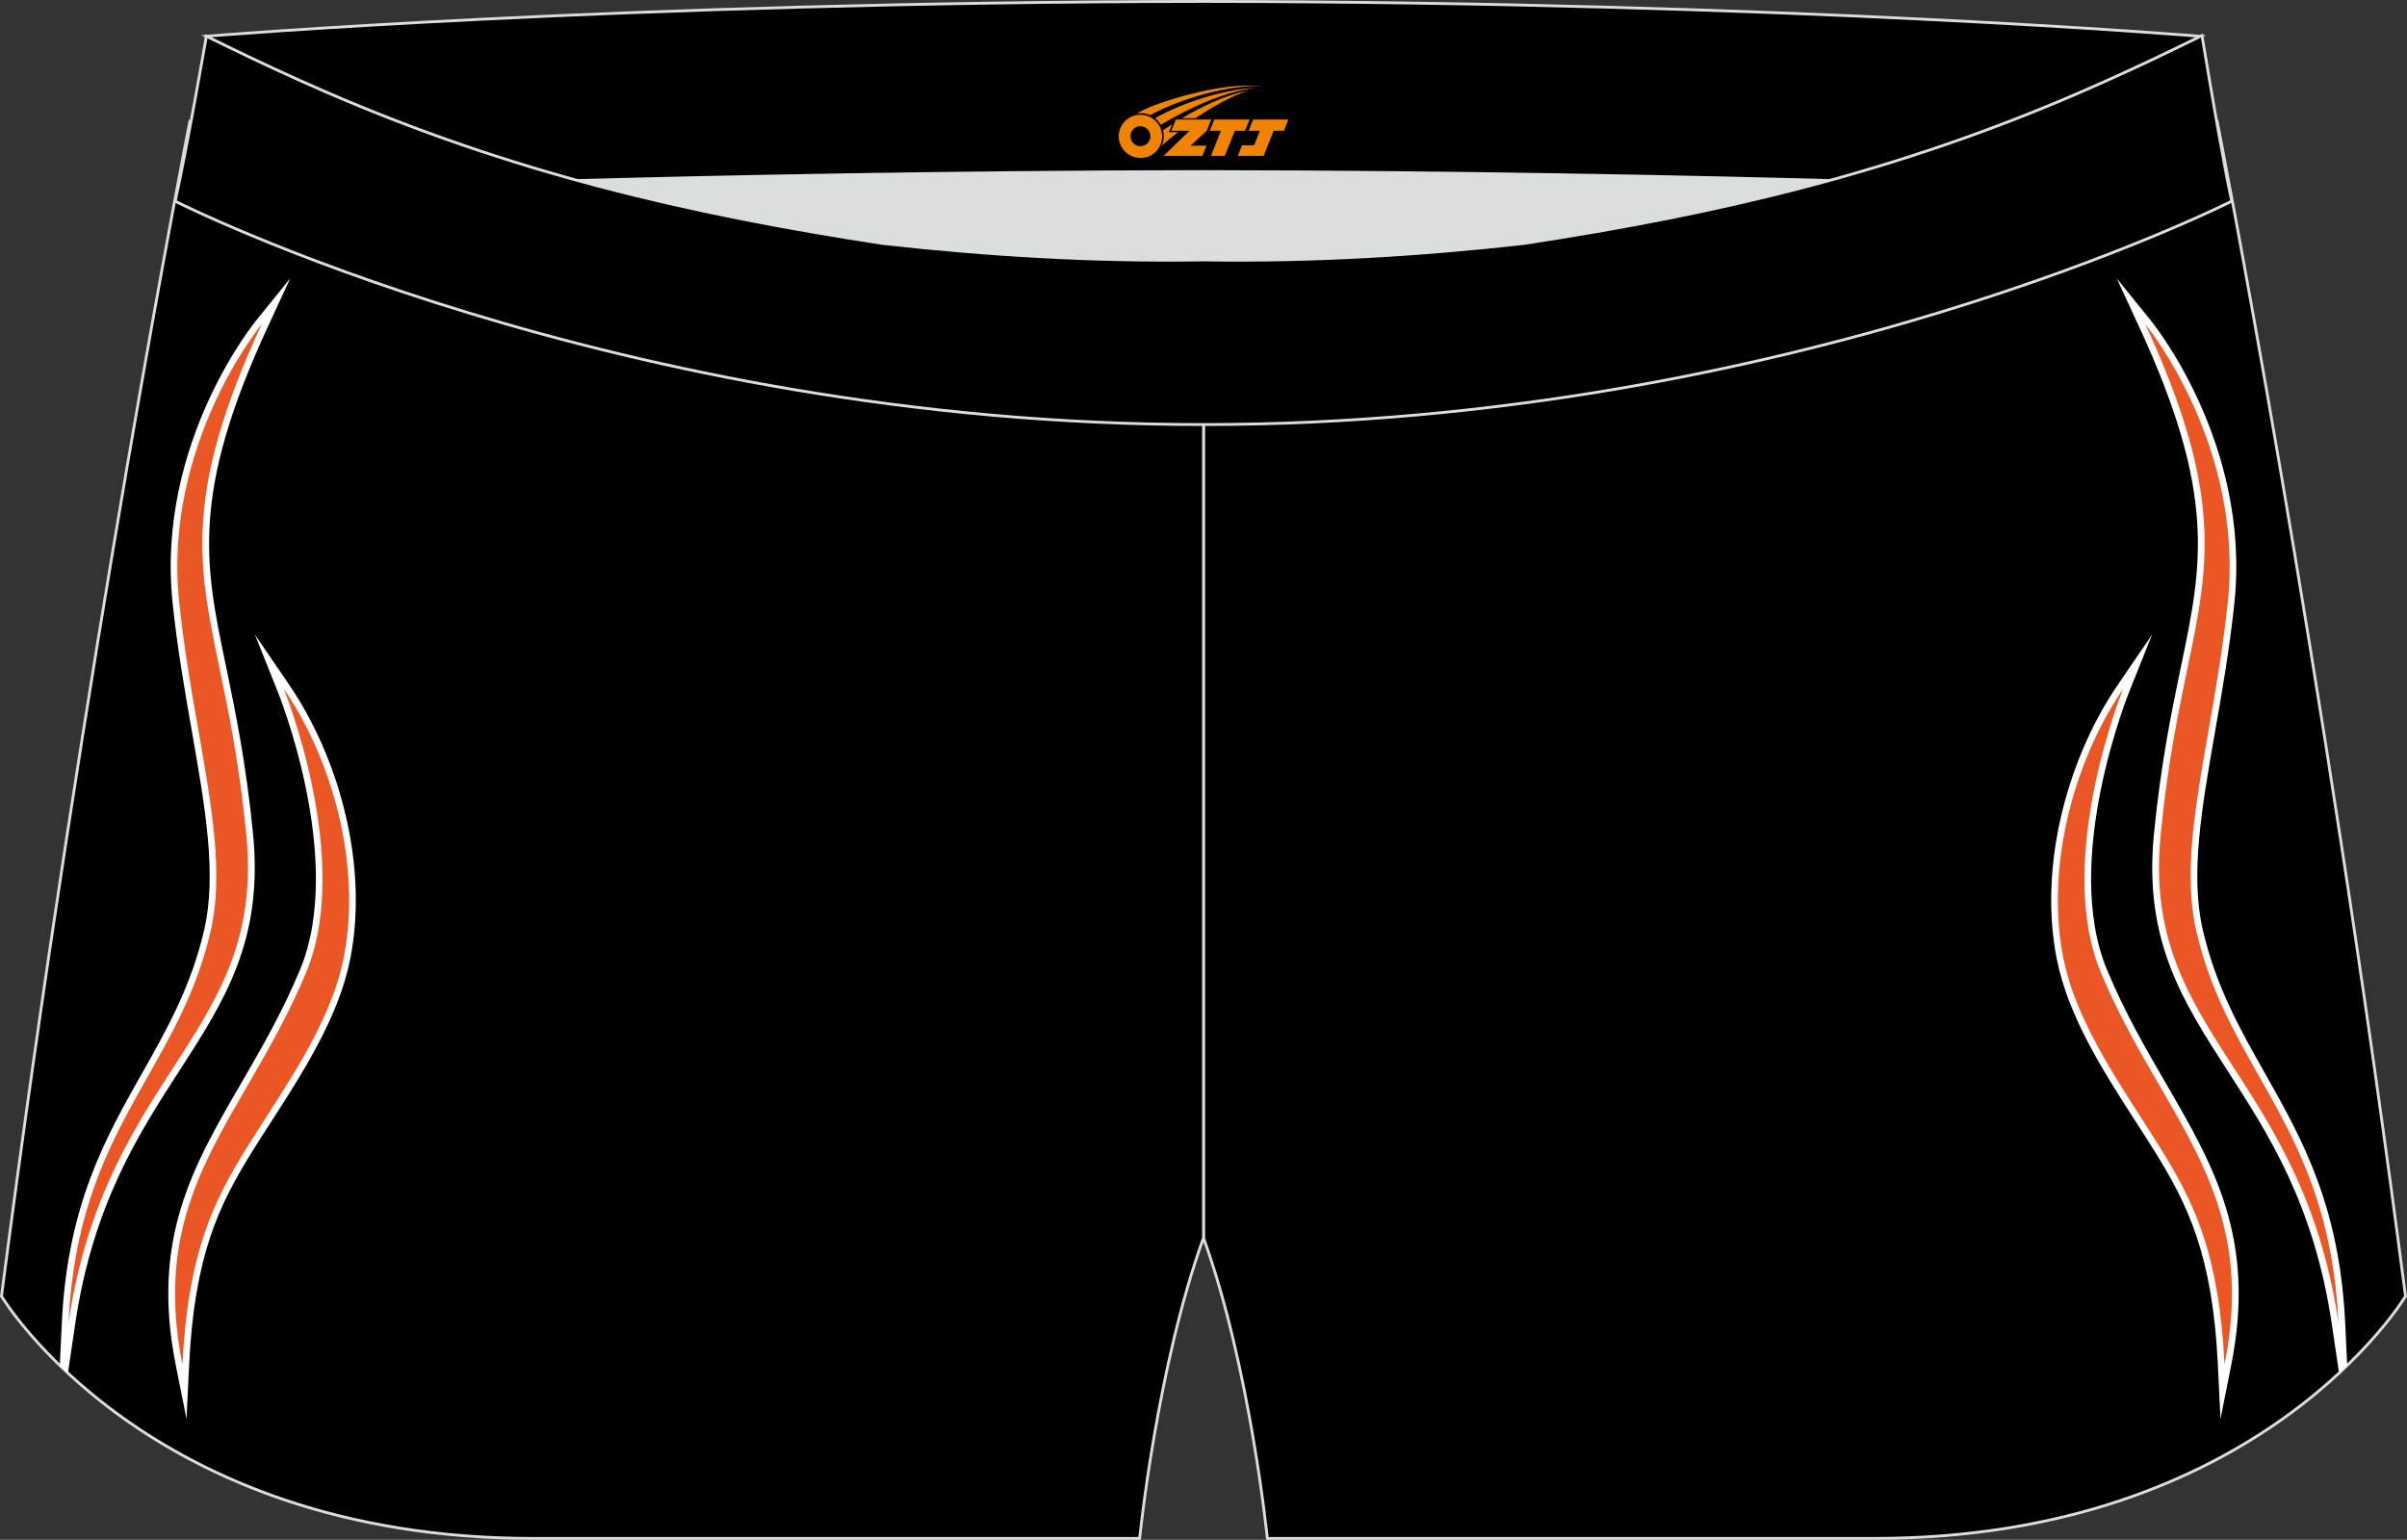 <?xml version="1.0" encoding="utf-8"?>
<!-- Generator: Adobe Illustrator 22.0.0, SVG Export Plug-In . SVG Version: 6.00 Build 0)  -->
<svg xmlns="http://www.w3.org/2000/svg" xmlns:xlink="http://www.w3.org/1999/xlink" version="1.1" id="图层_1" x="0px" y="0px" width="340.57px" height="217.94px" viewBox="0 0 340.57 217.94" enable-background="new 0 0 340.57 217.94" xml:space="preserve">
<rect x="0" y="0" width="340.57" height="217.94" fill="#333333" stroke="none"/>
<g>
	<path stroke="#DCDDDD" stroke-width="0.4" stroke-miterlimit="22.926" d="M217.18,46.25c38.19-5.81,64.25-13.27,96.54-29.03   c0,0,14.83,75.21,26.64,166.24c0,0-20.45,34.28-75.19,34.28c-54.74,0-85.85,0-85.85,0s-2.44-24.27-9.04-42.56l0-115.07l0.44-11.42   l-0.44,11.42V48.68C186.03,48.88,201.66,48,217.18,46.25z"/>
	<g>
		<path fill="#FFFFFF" d="M309.05,56.8c3.29,6.96,6.42,16.93,5.23,28.33c-0.67,6.38-1.73,12.44-2.72,18.11    c-1.93,11.02-3.61,20.58-1.71,28.8c1.91,8.29,5.4,14.46,8.97,20.76c1.73,3.07,3.49,6.17,5.08,9.56c-2.27-4.37-4.73-8.17-7.07-11.8    c-6.22-9.63-11.6-17.96-10.17-32.41c0.98-9.83,2.43-16.87,3.65-22.79l0.19-0.91l0.08-0.37C312.98,82.38,314.85,73.33,309.05,56.8    L309.05,56.8z M332.11,193.26l-0.29-6.06c-0.8-16.64-6.16-26.12-11.37-35.33c-3.49-6.18-6.91-12.23-8.77-20.25    c-1.81-7.84-0.16-17.23,1.73-28.05c0.99-5.67,2.06-11.73,2.74-18.24c2.38-22.73-11.83-39.97-11.87-40.02l-4.78-5.91l3.19,6.9    c10.94,23.65,8.87,33.65,6.03,47.42l-0.08,0.37l-0.19,0.91c-1.23,5.97-2.7,13.06-3.68,22.99c-1.5,15.11,4.05,23.69,10.45,33.62    c5.74,8.89,12.2,18.89,14.71,35.79l1.03,6.96C331.37,193.97,331.74,193.61,332.11,193.26L332.11,193.26z M296.51,106.64    c-1.33,3.12-2.4,6.43-3.15,9.82c-1.4,6.31-1.69,12.88-0.47,18.97c1.56,7.79,6.43,15.37,10.92,22.35c0.88,1.37,1.75,2.71,2.57,4.04    c2.47,3.95,4.6,7.79,6.23,12.66c0.93,2.8,1.69,5.92,2.24,9.59c0.25-12.09-4.6-20.45-10.05-29.84c-2.85-4.91-5.85-10.09-8.41-16.22    C292.27,128.11,294.27,115.27,296.51,106.64L296.51,106.64z M298.13,137.28c-6.52-15.64,3.14-39.39,3.17-39.45l3.2-8.01    l-4.86,7.12c-3.7,5.43-6.58,12.12-8.13,19.11c-1.46,6.56-1.75,13.4-0.48,19.75c1.63,8.14,6.6,15.87,11.19,23    c0.88,1.36,1.74,2.7,2.56,4.01c2.4,3.85,4.48,7.58,6.04,12.26c1.56,4.69,2.62,10.36,2.99,18.11l0.37,7.65l1.5-7.51    c3.58-17.92-2.37-28.19-9.26-40.05C303.61,148.43,300.64,143.3,298.13,137.28z"/>
		<path fill="#EA5624" d="M303.55,45.89c0,0,14,17,11.67,39.33c-1.97,18.86-7.27,34.4-4.45,46.6c4.64,20.07,18.78,27.75,20.11,55.41    c-5.31-35.74-27.97-40.84-25.16-69.18c1.03-10.39,2.59-17.66,3.86-23.8C312.48,80.13,314.71,70.03,303.55,45.89L303.55,45.89z     M300.42,97.47c-7.04,10.33-11.04,25.29-8.47,38.14c1.9,9.51,8.55,18.57,13.62,26.7c4.88,7.81,8.43,15.14,9.18,30.82    c4.98-24.9-8.89-34.84-17.5-55.5C290.59,121.64,300.42,97.47,300.42,97.47z"/>
	</g>
	<path stroke="#DCDDDD" stroke-width="0.4" stroke-miterlimit="22.926" d="M123.39,46.25C85.2,40.44,59.14,32.98,26.85,17.22   c0,0-14.83,75.21-26.64,166.24c0,0,20.45,34.28,75.19,34.28s85.85,0,85.85,0s2.44-24.27,9.04-42.56V60.11l-0.44-11.42l0.44,11.42   V48.68C154.54,48.88,138.91,48,123.39,46.25z"/>
	<g>
		<path fill="#FFFFFF" d="M31.52,56.8c-3.29,6.96-6.42,16.93-5.23,28.33c0.67,6.38,1.73,12.44,2.72,18.11    c1.93,11.02,3.61,20.58,1.71,28.8c-1.91,8.29-5.4,14.46-8.97,20.76c-1.74,3.07-3.49,6.17-5.08,9.56c2.27-4.37,4.73-8.17,7.07-11.8    c6.22-9.63,11.6-17.96,10.17-32.41c-0.97-9.83-2.43-16.87-3.65-22.79l-0.19-0.91L30,94.08C27.59,82.38,25.72,73.33,31.52,56.8    L31.52,56.8z M8.46,193.26l0.29-6.06c0.8-16.64,6.16-26.12,11.37-35.33c3.49-6.18,6.91-12.23,8.77-20.25    c1.81-7.84,0.16-17.23-1.73-28.05c-0.99-5.67-2.06-11.73-2.74-18.24C22.04,62.59,36.25,45.35,36.29,45.3l4.78-5.91l-3.19,6.9    c-10.94,23.65-8.87,33.65-6.03,47.42l0.08,0.37l0.19,0.91c1.23,5.97,2.7,13.06,3.68,22.99c1.5,15.11-4.04,23.69-10.45,33.62    c-5.74,8.89-12.2,18.89-14.71,35.79l-1.03,6.96C9.21,193.97,8.83,193.61,8.46,193.26L8.46,193.26z M44.06,106.64    c1.33,3.12,2.4,6.43,3.15,9.82c1.4,6.31,1.69,12.88,0.47,18.97c-1.56,7.79-6.43,15.37-10.92,22.35c-0.88,1.37-1.75,2.71-2.57,4.04    c-2.47,3.95-4.6,7.79-6.23,12.66c-0.93,2.8-1.69,5.92-2.24,9.59c-0.25-12.09,4.6-20.45,10.05-29.85    c2.85-4.9,5.85-10.09,8.41-16.22C48.3,128.11,46.3,115.27,44.06,106.64L44.06,106.64z M42.44,137.28    c6.52-15.64-3.14-39.39-3.17-39.45l-3.2-8.01l4.86,7.12c3.7,5.43,6.58,12.12,8.13,19.11c1.46,6.56,1.75,13.4,0.48,19.75    c-1.63,8.14-6.6,15.87-11.19,23c-0.88,1.36-1.74,2.7-2.56,4.01c-2.4,3.85-4.48,7.58-6.04,12.26c-1.56,4.69-2.62,10.36-2.99,18.11    l-0.37,7.64l-1.5-7.5c-3.59-17.92,2.37-28.19,9.26-40.05C36.96,148.43,39.93,143.3,42.44,137.28z"/>
		<path fill="#EA5624" d="M37.02,45.89c0,0-14,17-11.67,39.33c1.97,18.86,7.27,34.4,4.45,46.6c-4.63,20.07-18.78,27.75-20.11,55.41    c5.31-35.74,27.97-40.84,25.16-69.18c-1.03-10.39-2.59-17.66-3.86-23.8C28.09,80.13,25.86,70.03,37.02,45.89L37.02,45.89z     M40.15,97.47c7.04,10.33,11.04,25.29,8.47,38.14c-1.9,9.51-8.55,18.57-13.62,26.7c-4.87,7.81-8.42,15.14-9.18,30.82    c-4.98-24.9,8.9-34.84,17.5-55.5C49.98,121.64,40.15,97.47,40.15,97.47z"/>
	</g>
	<path fill="#DCDDDD" d="M217.19,46.25c32.31-4.91,55.94-11.01,82-22.32c-85.24-3.77-172.56-3.77-257.8,0   c26.06,11.31,49.69,17.4,82,22.32C152.9,49.57,187.67,49.57,217.19,46.25z"/>
	<path stroke="#DCDDDD" stroke-width="0.4" stroke-miterlimit="22.926" d="M41.39,26.9c0,0,57.06-2.52,128.9-2.62   c71.84,0.1,128.9,2.62,128.9,2.62c4.74-2.06,7.2-19.34,12.18-21.76c0,0-58.04-4.84-141.07-4.94C87.25,0.29,29.2,5.13,29.2,5.13   C34.17,7.56,36.65,24.85,41.39,26.9z"/>
	<path stroke="#DCDDDD" stroke-width="0.4" stroke-miterlimit="22.926" d="M124.94,34.46c14.85,1.66,29.78,2.55,44.73,2.34   l0.61-0.01l0.61,0.01c14.94,0.21,29.88-0.68,44.73-2.34c28.02-4.27,52.81-10.15,78.82-21.44c4.73-2.05,9.42-4.23,14.06-6.49   l3.06-1.5c1.29,7.74,3.2,18.96,4.21,23.44c0,0-62.32,31.65-145.5,31.62C87.11,60.13,24.79,28.48,24.79,28.48   c1.6-7.14,4.41-23.35,4.41-23.35l0.29,0.14l2.58,1.26c4.64,2.26,9.32,4.44,14.06,6.49C72.14,24.31,96.92,30.19,124.94,34.46z"/>
	
</g>
<g id="图层_x0020_1">
	<path fill="#F08300" d="M158.47,20.32c0.416,1.136,1.472,1.984,2.752,2.032c0.144,0,0.304,0,0.448-0.016h0.016   c0.016,0,0.064,0,0.128-0.016c0.032,0,0.048-0.016,0.08-0.016c0.064-0.016,0.144-0.032,0.224-0.048c0.016,0,0.016,0,0.032,0   c0.192-0.048,0.4-0.112,0.576-0.208c0.192-0.096,0.4-0.224,0.608-0.384c0.672-0.56,1.104-1.408,1.104-2.352   c0-0.224-0.032-0.448-0.08-0.672l0,0C164.31,18.44,164.26,18.27,164.18,18.09C163.71,17,162.63,16.24,161.36,16.24C159.67,16.24,158.29,17.61,158.29,19.31C158.29,19.66,158.35,20,158.47,20.32L158.47,20.32L158.47,20.32z M162.77,19.34L162.77,19.34C162.74,20.12,162.08,20.72,161.3,20.68C160.51,20.65,159.92,20,159.95,19.21c0.032-0.784,0.688-1.376,1.472-1.344   C162.19,17.9,162.8,18.57,162.77,19.34L162.77,19.34z"/>
	<polygon fill="#F08300" points="176.8,16.92 ,176.16,18.51 ,174.72,18.51 ,173.3,22.06 ,171.35,22.06 ,172.75,18.51 ,171.17,18.51    ,171.81,16.92"/>
	<path fill="#F08300" d="M178.77,12.19c-1.008-0.096-3.024-0.144-5.056,0.112c-2.416,0.304-5.152,0.912-7.616,1.664   C164.05,14.57,162.18,15.29,160.83,16.06C161.03,16.03,161.22,16.01,161.41,16.01c0.48,0,0.944,0.112,1.36,0.288   C166.87,13.98,174.07,11.93,178.77,12.19L178.77,12.19L178.77,12.19z"/>
	<path fill="#F08300" d="M164.24,17.66c4-2.368,8.88-4.672,13.488-5.248c-4.608,0.288-10.224,2-14.288,4.304   C163.76,16.97,164.03,17.29,164.24,17.66C164.24,17.66,164.24,17.66,164.24,17.66z"/>
	<polygon fill="#F08300" points="182.29,16.92 ,181.67,18.51 ,180.21,18.51 ,178.8,22.06 ,178.34,22.06 ,176.83,22.06 ,175.14,22.06    ,175.73,20.56 ,177.44,20.56 ,178.26,18.51 ,176.67,18.51 ,177.31,16.92"/>
	<polygon fill="#F08300" points="171.38,16.92 ,170.74,18.51 ,168.45,20.62 ,170.71,20.62 ,170.13,22.06 ,164.64,22.06 ,168.31,18.51    ,165.73,18.51 ,166.37,16.92"/>
	<path fill="#F08300" d="M176.66,12.78c-3.376,0.752-6.464,2.192-9.424,3.952h1.888C171.55,15.16,173.89,13.73,176.66,12.78z    M165.86,17.6C165.23,17.98,165.17,18.03,164.56,18.44c0.064,0.256,0.112,0.544,0.112,0.816c0,0.496-0.112,0.976-0.32,1.392   c0.176-0.16,0.32-0.304,0.432-0.4c0.272-0.24,0.768-0.64,1.6-1.296l0.32-0.256H165.38l0,0L165.86,17.6L165.86,17.6L165.86,17.6z"/>
</g>
</svg>